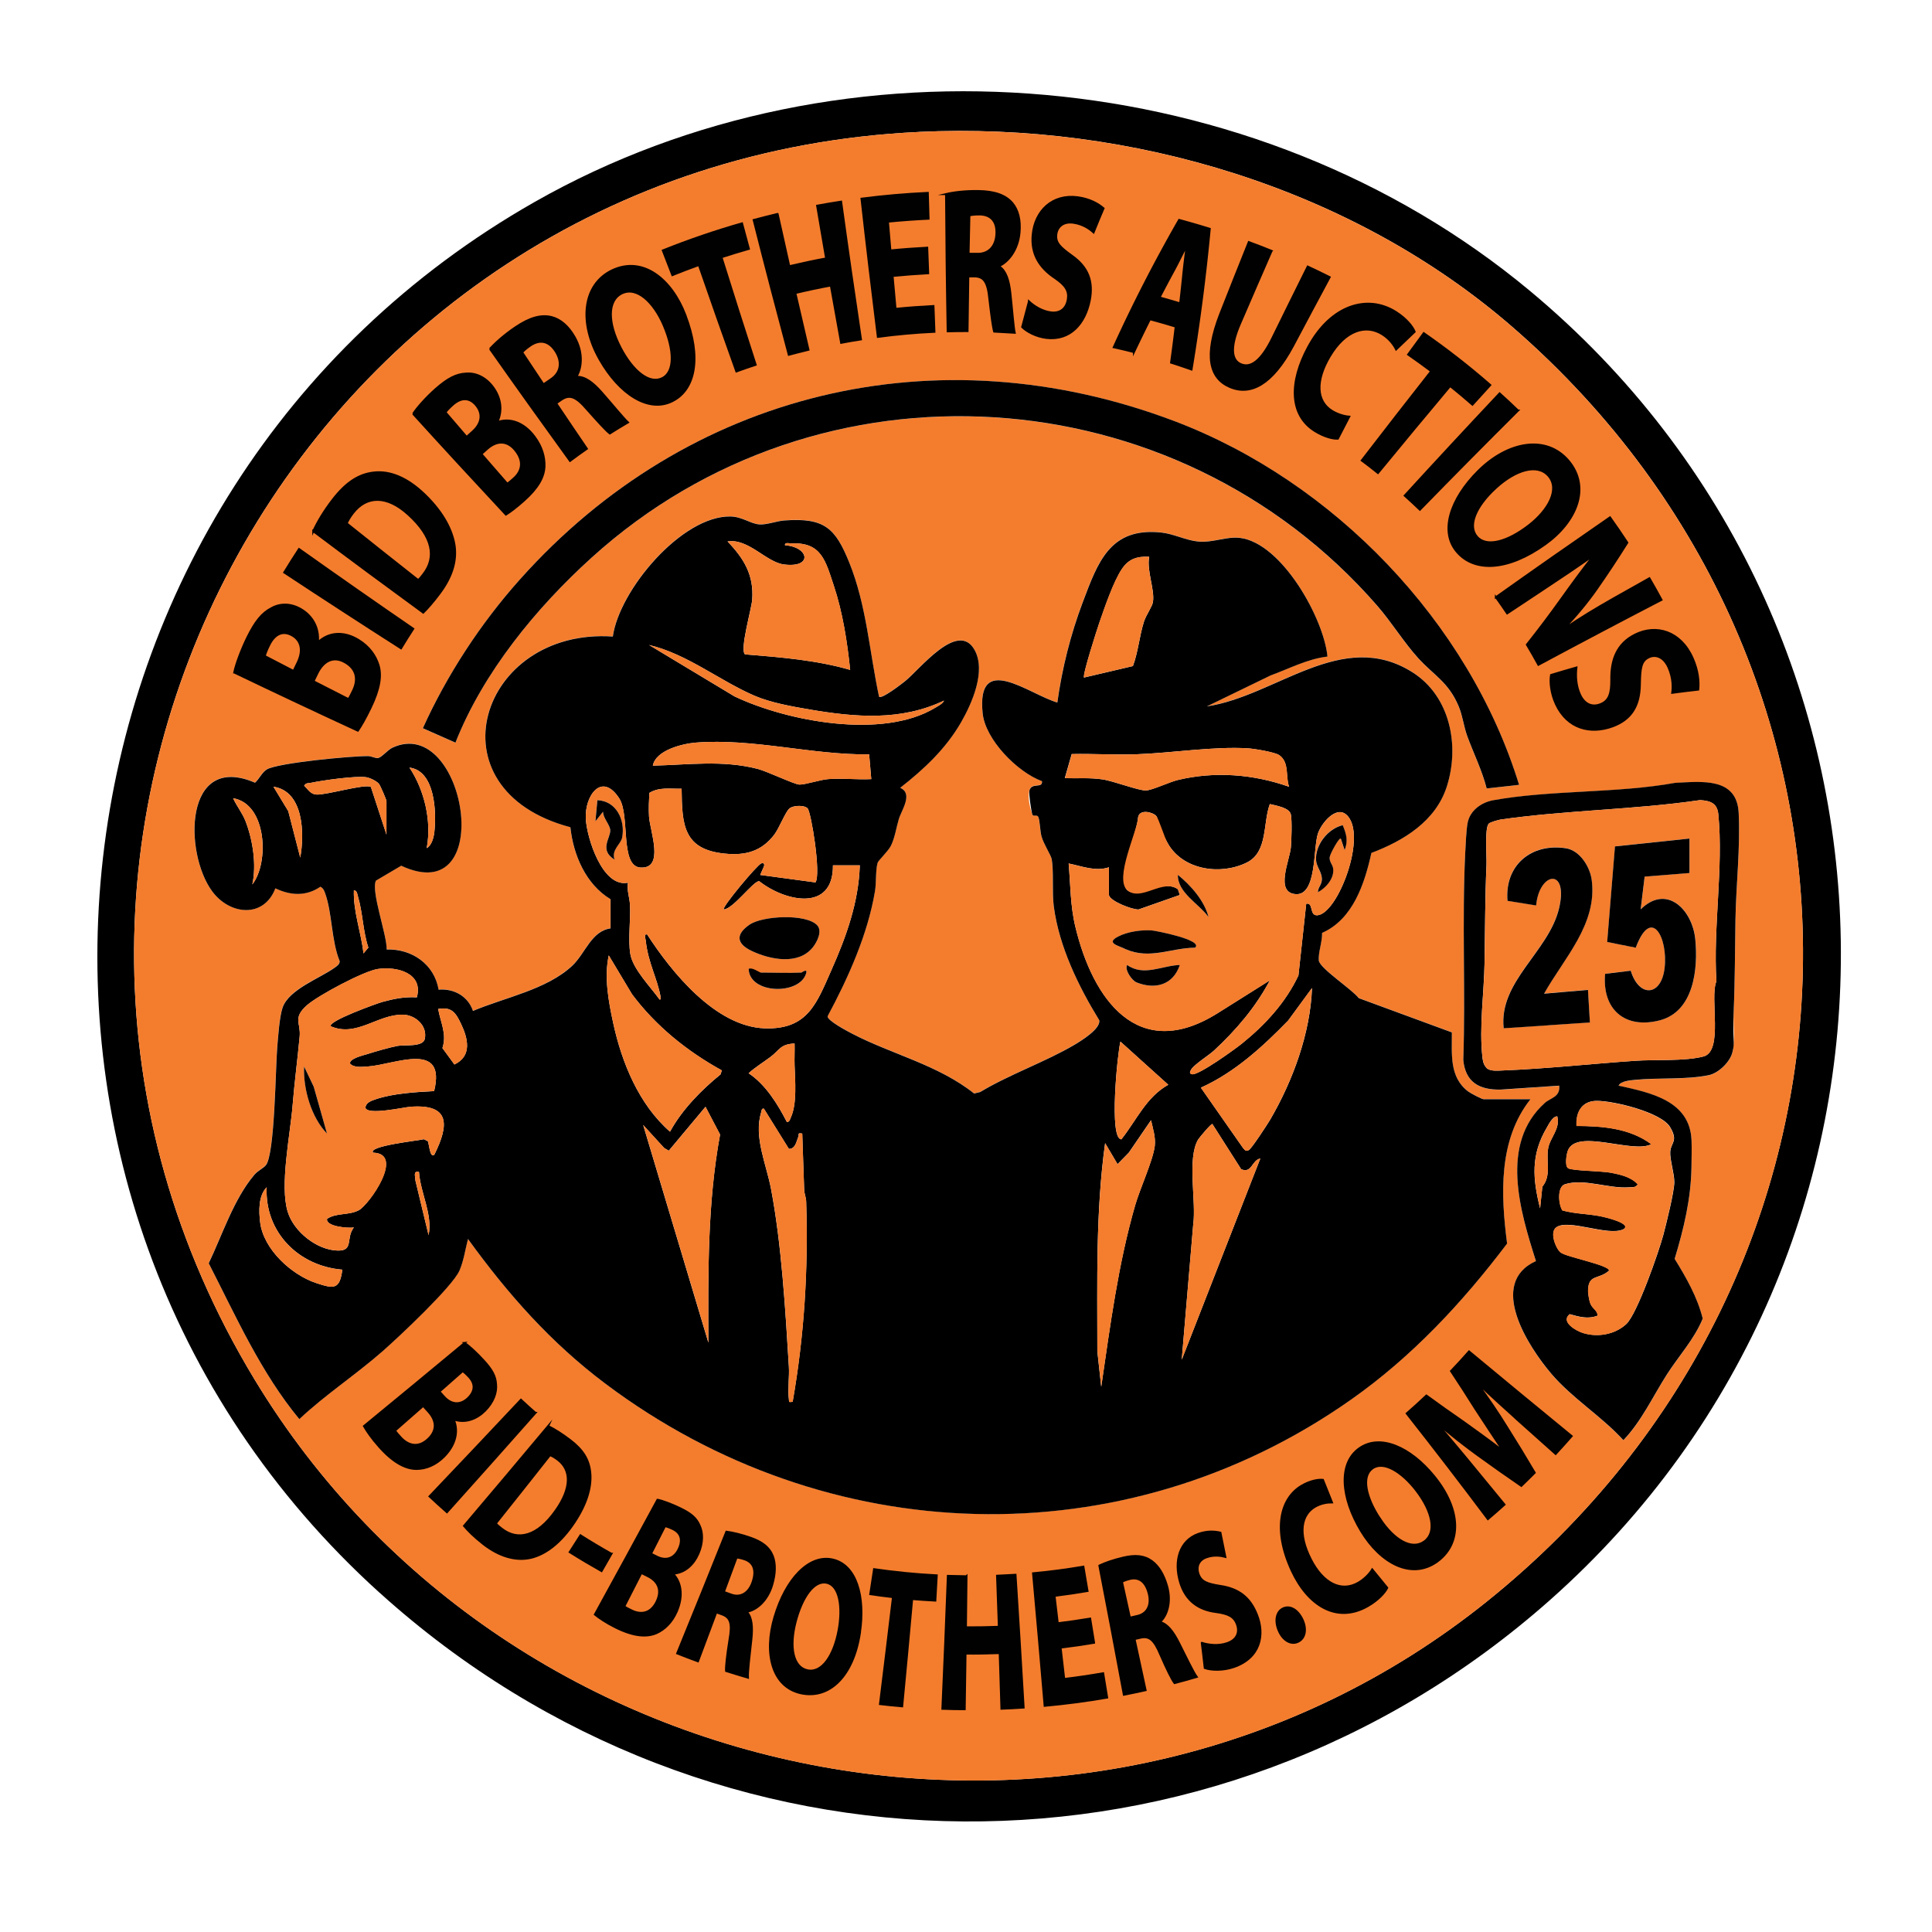 <?xml version="1.0" encoding="UTF-8"?>
<svg data-bbox="151.198 141.699 2707.324 2686.661" viewBox="0 0 3000 3000" xmlns="http://www.w3.org/2000/svg" data-type="ugc">
    <g>
        <path d="M589.4 2473.2C-87.5 1860.9 40.6 762.8 830.2 313.6 1311 40 1950.6 98.2 2375 451.1c631.9 525.5 646.6 1488.8 31.4 2033.8-523 463.3-1299.3 456.4-1816.9-11.7Zm837.3-2268.3C460.8 250.4-108.1 1310.3 395.3 2142c398.2 658 1309.6 830.3 1914.2 344.2 635.9-511.3 657.1-1440.8 40.3-1977.3-249.4-217-593.7-319.6-923.1-304.1Z"/>
        <path d="M1426.7 204.9c329.4-15.5 673.7 87.1 923.1 304.1 616.9 536.5 595.6 1466-40.3 1977.3-604.6 486.1-1516 313.8-1914.2-344.2-503.4-831.8 65.5-1891.7 1031.4-1937.2m932 1013.8c-77.8-252.9-288.1-471-534.9-564.6-368.9-139.9-756.1-46.4-1017 246.2-60.5 67.9-112.9 147.8-150.3 230.6l50.6 22.4c43-108.9 125-209 211.3-287.2 354.4-321.3 907-284.9 1220 74.5 22.2 25.5 42 57.7 64 81.8 24.4 26.7 46.7 36.9 62.5 74.4 6.3 15.1 7.9 31.4 13.3 46.2 10 27.1 23 53.2 30.2 81.4l50.2-5.6Zm17.9 488h-72.9c-2.8 0-20.2-9.2-23.8-11.9-30.1-22.5-25.4-58.7-25.6-91.9l-144.6-53.2c-9.6-13.1-60.9-46.4-62-58.5-1.1-12.2 5.7-29.8 5.1-42.8 48.2-21.2 66.1-76.8 76.6-124.2 50.1-18.9 99.9-49.2 117.1-103.1 20.3-63.4 5.2-140.2-53.4-177.4-109.1-69.1-211.5 37-319.3 53l99.1-48.1c29.1-10.6 57-25.6 88.3-29.3-5.8-59.6-71.1-176.1-135.6-184.2-21.2-2.7-41.7 7.8-65.2 5.6-18.4-1.7-38.1-12-57.4-14-79.7-8.4-98.4 46.2-121.9 108.5-18.9 50.1-32 102.4-39.4 155.5-44.5-13.1-125.5-79.5-116 16.4 4.1 41.2 54.3 91.8 92.2 105.7 1.1 12.1-16.2 1.2-19.6 14.7s3 32.5 4.6 37c1.3 3.7 7.4-.2 9.2 3.7 2.6 5.8 2.6 21.8 5 30.2 3.2 11.5 14.6 29.2 15.7 34.9 3.6 18.8.4 51.6 3.4 74 8.3 62.4 38.1 123.6 70.6 176.7 2.6 13.1-27.8 31.8-38.2 38-45.2 26.8-101 46.1-146.7 73.5l-9.4 2.3c-56.1-44.6-127.5-60.7-189.8-93.1-6.9-3.6-38.7-20.4-37.7-26.9 32.2-59.9 62.3-127 73.6-194.4 2.1-12.2.8-32.6 4-43.7 1.2-4.2 16.4-17.9 20.8-26.8 6.3-12.7 8.2-27.9 12.2-41.3s22.8-39.5 2.1-48.5c37.1-29 70.9-60.5 94.6-101.8 17-29.6 39-79.4 21-112.1-25.8-47-85.6 30.7-108.3 48.6-5.6 4.4-35.9 28-40.1 23.9-14.9-69.4-19.4-142-46.2-208.2-21.8-53.9-38.7-70.2-101-65.5-12 .9-27 6.9-38.7 6.1-13.6-.9-26.5-12-44.6-12.3-75.6-1.6-172.8 114-182.9 186.4-206.7-13.9-287 237.7-65.9 296.1 4.4 43.1 23.9 88.7 62.3 111.8v45.3c-29.9 4.2-38.9 39-59.4 58-40 37.3-105.1 49.4-154.2 70.2-7.7-23.1-29.7-35-53.4-33.1-6.5-39.4-41.5-63.6-80.6-62.3.9-22.1-24.7-90.7-16.6-107l39.2-23.1c150.2 70 100.1-236-13.6-183.3-7.7 3.6-16.9 15.5-22.7 16.1-4.6.4-9.9-2.9-14.9-3-24.3-.4-141.8 10.6-157.7 20.8-7.7 5-11.5 14.5-18.1 20.5-110.6-47.7-110.4 109.1-66.6 168.5 27.3 37.1 80.3 42.5 98.2-4.5 23.5 11.3 47.8 12.8 69.9-2.5 4.3 2.1 5.8 5.7 7.3 10 11.1 30.9 9.6 73.5 22.6 105.4.5 4.8-4.4 8-7.8 10.4-22.6 16.3-71.3 33.5-80.8 62-4.8 14.2-6.8 44.1-8.2 60.2-2.8 31.6-3.7 167.8-17.8 184.5-4.1 4.8-12.2 8.2-17.9 14.9-31.7 37.3-49.8 93.5-70.8 137.3 42.5 83 80.9 169.7 140.7 242 40-37.7 87.7-68.8 129.5-105.6 24.5-21.5 108.1-100.2 119.1-124.9 6.7-15.2 9.1-33.2 13.3-49.2 61.9 85.5 128.4 160.7 213 224.4 343.4 258.2 804.9 273.7 1158.2 25 94.5-66.5 172.9-150.4 242.3-242.3-9.7-76.2-13.8-160.9 36.4-224.3Zm136.8-20.9c3.4-7 18.2-8.1 25.3-8.8 36.1-3.7 79.8 0 114.7-7.3 15-3.1 32.7-20.3 36.5-34.9 4.9-18.8 1.2-43.5 2.1-63.4 2.1-47.8 2-94.9 2.8-143 .9-54.1 7.7-111.8 5-166-2.8-55.8-57.9-48.4-98.6-46.6-90.3 16.4-193.5 10.9-282.5 27-18.2 3.3-35.8 15.5-39.7 34.7-2.1 10.1-3.2 35-3.8 46.8-5.2 105.5.6 215.7-3 321.6 3.1 34.7 25 46.9 58.2 46.2l90.7-6.1c1.9 17.8-13.7 19-22.3 26.8-70.4 63.4-38.3 168-13.8 245.6-75.6 34.4-12.4 132.6 24.3 175.4 32.6 38.1 77.7 65.6 111.5 102.7 28.5-30 45.6-67.7 67.5-102 18.4-28.8 42.5-54.6 55.7-86.8-8.5-33.5-25.6-63.6-43.6-92.7 14.2-47.1 25.3-92.9 26.1-142.4.2-12.2.6-29.8.1-41.8-2.6-61.7-64-73.9-113.2-84.8Z" fill="#f47d2d"/>
        <path d="M2376.6 1706.7c-50.2 63.4-46.2 148.1-36.4 224.3-69.5 91.9-147.8 175.8-242.3 242.3-353.4 248.7-814.9 233.2-1158.2-25-84.7-63.7-151.1-138.9-213-224.4-4.2 16-6.6 33.9-13.3 49.2-10.9 24.8-94.6 103.4-119.1 124.9-41.8 36.7-89.5 67.9-129.5 105.6-59.8-72.3-98.2-159.1-140.7-242 21-43.8 39.1-100 70.8-137.3 5.7-6.7 13.8-10 17.9-14.9 14.1-16.8 15-152.9 17.8-184.5 1.4-16.1 3.4-46 8.2-60.2 9.6-28.4 58.3-45.7 80.8-62 3.4-2.4 8.3-5.6 7.8-10.4-13-31.8-11.4-74.5-22.6-105.4-1.5-4.3-3-7.8-7.3-10-22.1 15.2-46.4 13.8-69.9 2.5-18 46.9-70.9 41.6-98.2 4.5-43.8-59.4-44-216.2 66.6-168.5 6.7-6 10.4-15.5 18.1-20.5 15.9-10.2 133.4-21.3 157.7-20.8 4.9 0 10.3 3.4 14.9 3 5.8-.6 15-12.5 22.7-16.1 113.7-52.7 163.8 253.3 13.6 183.3l-39.2 23.1c-8.2 16.3 17.4 84.9 16.6 107 39.1-1.3 74.1 22.9 80.6 62.3 23.7-1.9 45.7 10 53.4 33.1 49.2-20.9 114.3-32.9 154.2-70.2 20.4-19.1 29.5-53.8 59.5-58v-45.3c-38.4-23.1-57.9-68.7-62.4-111.8-221.1-58.4-140.8-310 65.9-296.1 10.1-72.3 107.2-187.9 182.9-186.4 18.1.4 31 11.4 44.6 12.3 11.7.8 26.6-5.2 38.7-6.1 62.3-4.6 79.2 11.6 101 65.5 26.8 66.3 31.3 138.8 46.2 208.2 4.2 4.1 34.5-19.5 40.1-23.9 22.7-17.9 82.5-95.6 108.3-48.6 18 32.7-4 82.5-21 112.1-23.8 41.3-57.5 72.8-94.6 101.8 20.7 8.9 1.9 35-2.1 48.5-4 13.4-6 28.6-12.2 41.3-4.4 8.9-19.5 22.6-20.8 26.8-3.2 11-1.9 31.4-4 43.7-11.3 67.4-41.4 134.4-73.6 194.4-1.1 6.5 30.8 23.3 37.7 26.9 62.2 32.4 133.7 48.5 189.8 93.1l9.4-2.3c45.7-27.5 101.5-46.8 146.7-73.5 10.4-6.2 40.8-24.9 38.2-38-32.5-53.1-62.3-114.2-70.6-176.7-3-22.4.3-55.2-3.4-74-1.1-5.6-12.6-23.4-15.7-34.9-2.3-8.4-2.4-24.4-5-30.2-1.8-3.9-7.9 0-9.2-3.7-1.6-4.5-5.8-32.4-4.6-37 3.4-13.4 20.8-2.6 19.6-14.7-37.9-13.8-88.2-64.5-92.2-105.7-9.5-95.9 71.5-29.5 116-16.4 7.4-53.1 20.5-105.4 39.4-155.5 23.6-62.4 42.2-116.9 121.9-108.5 19.3 2 38.9 12.3 57.4 14 23.5 2.1 44-8.3 65.2-5.6 64.5 8.1 129.8 124.5 135.6 184.2-31.2 3.7-59.2 18.7-88.3 29.3l-99.1 48.1c107.8-16 210.2-122.1 319.3-53 58.7 37.1 73.7 114 53.4 177.4-17.2 53.8-67 84.2-117.1 103.1-10.5 47.4-28.4 103-76.6 124.2.6 13-6.2 30.6-5.1 42.8 1.1 12.1 52.4 45.4 62 58.5l144.6 53.2c.3 33.2-4.5 69.4 25.6 91.9 3.6 2.7 21 11.9 23.8 11.9h72.9ZM1219 846.7c37.4 2.6 43.4 35.5-1.6 29.8-27.8-3.5-55.3-40.9-87.7-35.7 25.5 26.5 41.1 52.2 38.3 90.4-1.1 14.7-19.6 77.6-11.2 84.9 54.8 4.5 110.3 8.8 163.3 24.1-4.5-43.4-11.6-89.4-25.4-130.8-13-39-19.3-67.4-65.4-65.6-3.6.1-11.1-2.3-10.4 2.9Zm565.4 17.9c-18.6-1-31.7 3.2-42.2 18.8-13.2 19.5-27.1 60.6-35.2 83.8-3.7 10.6-26.4 81.3-23.7 84.9l75.9-17.8c8.3-22.3 10-46.6 17.2-69.1 3.1-10 12.9-23.2 14-30.8 2.8-19.3-10.1-48.7-5.9-69.7ZM1466 1087.8c-67 32.1-137.8 26-208.8 13.9-27.4-4.7-60.4-10.5-85.7-21.4-53.9-23.2-104.7-64.9-163.7-78.8l132.8 79.9c82.2 39 230.1 66.9 311.4 17.7 4.8-2.9 11.6-6.1 14-11.3m-116.4 83.6c-88.7 1-180.5-25.3-269.1-18.3-21.1 1.7-62.3 11.9-66.8 35.8 55.2-1.3 108.5-9 163 5.1 14.4 3.7 56.8 24 64.5 24.3 9.1.3 32.3-7.6 44.8-8.5 21.7-1.7 45 1.1 66.9 0zm652 50.2c-5.7-15.5.8-37.6-15.1-48.9-7-4.9-39-10.1-48.8-10.7-52.5-3.3-118.9 7.3-172.6 9.2-33.6 1.2-67.4-1-101-.3l-10.7 37.4c19.6.7 37.5-1 57.6 1.8 17.7 2.4 57 17.8 68.5 17.3 9.8-.4 36.5-13.2 49.3-16.2 57.5-13.8 117.2-9.1 172.6 10.4Zm-1339 95.3c7.9-4.1 11-17.1 11.9-25.3 3.4-30.7 1.1-94.8-38.7-99.7 23.3 35.1 34.7 83.2 26.8 124.9Zm-62.5-20.9v-52.1c0-1.8-9.5-24.3-11.8-26.9-3.9-4.4-13.8-9.2-19.6-10.1-15.9-2.5-68.6 4.9-86.1 8.7-4 .9-7.5-.4-10.3 4.5 6.4 6 9.7 13.1 19.2 13.7 15.3.9 75.9-17.2 84.4-11.8zm-133.9 35.7c6.8-37 5.5-103.1-41.6-110.1l23 37.9 18.6 72.1Zm868.9 12h-41.7c.5 73.4-74.9 55.9-114.5 24.6-8.9-.7-40.3 43.1-55.1 43.9-3.4-3.1 51.3-68.5 58.1-71.4 3.6-1.6 5.6.7 4.4 4.4l-5.9 13.4 85.9 11.6c8.9-13.5-6.8-109.4-12.3-115-5.3-5.4-22.2-4.8-28.2.2s-16.1 30.9-23.4 40.5c-19.8 26-44.5 32.8-76.7 29.6-64.7-6.3-66.7-44.8-67.3-100.8-17.4.5-34.5-3-50.1 6.5-.6 11.9-1.2 24.6-.5 36.7 1.4 22.4 24.7 81.6-13.4 79.2-32.2-2.1-15.8-80.9-32.8-107.3-27.1-41.9-53.6-4.4-52 31 1.3 29.8 25.9 108.2 65.5 99.8-2 11.8 2.5 22.9 3.1 34.1 1.3 24-3.3 53.9.6 76.8 3.9 23.4 31.8 51.4 45.4 70.6 2.3.4 1.8-2.7 1.5-4.5-4.8-27.7-19.5-53-23-87.2-.3-3.3-3.5-10.1 2.1-9.5 38 58.8 106.5 143.5 182.9 145.9 66.4 2.1 80.4-38.6 103.3-90.4 23.1-52 42.3-105.1 44.1-162.7m-943.3 29.7c26.6-34 22.5-125.2-29.8-133.9 5.6 12.4 14.3 22.8 19.3 35.7 11.2 29 17.3 67.6 10.5 98.2m1330.1 16.4v-43.1c-20.7 7-42.1-1.8-62.5-5.9 2.9 32.8 2.4 65 10.4 98.2 26.9 112.1 96.7 212 220.7 134.4l81.3-51.1c-21.8 41.4-52.2 76.9-86.3 108.6-8.7 8.1-30.3 21.3-35.8 29.7-2.5 3.9-3 6.8 1.6 7.5 10.4 1.4 66.2-38.8 77.2-47.7 35.9-29 67.9-63.6 87.7-105.7l12.1-111.4c11.4-2.4 4.8 17.7 16.2 17.9 32.3.6 80.3-126 46.1-156.2-16.4-14.5-39.4 14.1-44.3 29.8-7.4 23.4-1.6 95.6-34.1 93.6-33.1-2.1-9.4-52.7-7.7-72.9.9-11.3 1.9-40.5 0-50.6-2-10.9-23.3-14-32.7-16.4-11 29.7-2.8 74.5-35.7 90.8-40.7 20.2-98.9 11.8-122.5-29.3s-14-38.4-18.1-42.9c-5.7-6.3-25.5-11-28.2 1.5-1 22.1-33.8 99.7-16.5 113.9s54.6-18.6 78.3-1.7l2.9 8.9-64.1 22.5c-9.9.3-44.4-12.8-46-22.5Zm-1157.5 90.7 7.6-9.1c-8.4-24.9-8.7-54.4-16.1-79.1-1.2-4-1.1-9.1-6.4-10-1.2 33.3 11.3 65.3 14.9 98.2m556.4 181.6c-53.9-29.7-102.3-68.7-139.3-118.1l-36.2-60.4c-7.4 33.6-.4 71.2 6.8 104.7 13.4 61.9 39.9 126.7 88.3 169 18.5-34 48.4-64.5 78.5-89l1.9-6.1Zm-473.5-113.5c10.3-37.5-30.6-48.2-60.3-44-21.8 3.1-93 41.1-110.3 56.3-22.7 20.1-9.4 27.2-11.4 48.6-3.3 35.2-8.1 71.3-11 107.5-3.7 45.5-20.3 124.1-7.4 165.2 9.6 30.5 45 58.8 77.3 59.7 25.7.7 12.3-19.4 25.3-35.9-7.9 1.6-44.2-1.2-41.6-13.4 14.5-9.7 33.8-5.2 49.2-13.3s72.2-88 22.2-89.4c-8.3-10.6 72.6-19 78.9-20.9l6 3c2 2 3.1 27.7 10.3 20.9 22.9-46 24.9-78.9-37.1-74.3-10.6.8-67.4 13.7-70 1.4 1-8.4 9.8-10.9 16.5-13.2 25.9-8.9 62.9-11.1 90.2-12.5 19.5-79.2-61.9-41.1-102.3-38.3-8.7.6-22.1 2.5-28.2-4.4-1.7-7.8 20.9-13 26.8-14.8 13.1-4.2 33.6-10.1 46.8-12.7 10.8-2.1 39.9 2.3 42.5-11.1 4.1-20.6-15-37.2-34.3-37.4-39.1-.5-71.9 35.3-111.6 18.1-5.8-7.9 73.2-36.1 79.7-37.8 18.4-5 34.4-8.3 53.8-7.2Zm1217.4 140.3 65.5 93.7c3.1 3 3.8 6 9 3.2 4.4-2.4 28.9-40 33.2-47.3 35.2-60.4 62.3-134 64.9-204.3l-37.1 50.6c-39.6 40.7-83 80.5-135.4 104.1ZM680.4 1566.8c3.6 20.7 13.9 39 6.6 60.6l18.6 25.5c27.7-13.2 21.2-40.4 10.1-63.5-8.1-17-14.6-26.4-35.3-22.7Zm1059.4 50.6c-4.4 16.5-18.3 152.2 1.5 151.7 23.4-29.5 38.6-65.7 72.8-84.7zm-517.8 125c4.1-.3 4.7-4.4 6-7.3 9.8-21.1 6.6-57.7 5.8-80.5-.4-11.4.3-22.8 0-34.2-22 .7-23.6 10.5-37.3 20.7-11.3 8.5-23.5 15.9-34.1 25.4 26.7 17.8 45.3 48.2 59.5 75.9Zm-122 342.2c-.5-108.1-1.5-216.3 18.1-322.9l-22.6-43.1-57 68.2-7.1-4.1-32.7-35.8 101.2 337.7Zm125-300.6-38.8-62.4c-3.9-.9-3.5 3.1-4.4 5.9-11.6 38 8.1 80.1 15.4 118.5 16.4 86.3 22.3 187.5 27.7 275.8 1 16.2-1.9 35.2 0 50.6.7 5.4-1 4.8 5.9 4.4 18.1-103.5 24.4-205.8 21-311.1-.2-6.3-2.8-12-3.1-17.8-1.2-29.2-1.8-58.5-3-87.7-8.3-1.4-4.5 1.3-5.9 4.5-3 6.9-4.4 19.5-14.9 19.3Zm485 369c13.9-94.6 26.2-190 52.8-282 7.1-24.6 27.9-70.1 30.3-91.7 1.5-13.8-2.9-26.7-5.8-39.9l-34.4 50.3-17.6 18-19.3-32.7c-14.8 107-12 215-12.1 323l6 54.9Zm247-354c-12.9 1.9-13.4 24.2-29.8 16.4l-44.6-70c-1.7-1.3-20.4 21.3-22.1 24-17.7 29.5-2.6 96.5-7.7 132.2l-17.8 209.8zm-1306.4 20.8c-9.6-2.1-5.6 6.9-5.6 13.1l20.5 85.1c6.7-31.8-12.7-65.7-14.9-98.2m-119 151.7c-67.6-5.5-120.7-57.9-117.5-128-13 13.3-12.3 37.2-10.1 54.7 5.2 41.8 48.8 81.6 87.3 94.2 26.9 8.8 36.3 10.6 40.3-21Z"/>
        <path d="M2513.4 1685.8c49.2 10.9 110.7 23.1 113.2 84.8.5 11.9 0 29.6-.1 41.8-.8 49.5-11.9 95.3-26.1 142.4 18 29.1 35.2 59.2 43.6 92.7-13.2 32.2-37.3 58-55.7 86.8-21.9 34.3-39.1 72.1-67.5 102-33.8-37.1-78.9-64.6-111.5-102.7-36.6-42.8-99.9-141-24.3-175.4-24.6-77.6-56.7-182.2 13.8-245.6 8.6-7.8 24.2-9 22.3-26.8l-90.7 6.1c-33.3.8-55.1-11.5-58.2-46.2 3.6-105.9-2.2-216.1 3-321.6.6-11.8 1.7-36.7 3.8-46.8 3.9-19.1 21.5-31.4 39.7-34.7 88.9-16.1 192.2-10.6 282.5-27 40.7-1.9 95.8-9.2 98.6 46.6 2.7 54.3-4.1 111.9-5 166-.8 48.1-.7 95.2-2.8 143s2.8 44.6-2.1 63.4c-3.8 14.6-21.4 31.8-36.5 34.9-34.8 7.3-78.6 3.7-114.7 7.3-7.1.7-21.9 1.9-25.3 8.8Zm-201.6-406.9c-6.8 6.8-3 50.7-3.6 63.4-2.2 50.6-2.2 100.9-3 151.8-.7 47.9-8.7 100.8-3.2 148.7.8 6.7 2.4 11.7 7.3 16.5 6.1 4.3 16.8 3.2 24.2 2.9 68.2-2.7 137.1-10.3 205.2-15 30.9-2.1 77.7.9 106.4-6.7 31.6-8.3 9.2-91.1 20.1-116.7-5.2-83.8 11-176.3 3-259.2-1.7-17.5-12.1-21.1-28.3-22.2-102.3 15-207.2 15.5-309.3 30.1-3.9.6-16.7 4.2-18.9 6.4Zm168.9 764c-14.7 5.8-28.7 1.8-43.3-2.3-14.4 11.7 9.7 25.8 20.8 29.2 22.8 7.1 49.4 2.4 67-13.7 17-15.6 50.7-112.4 57.7-138.7 4.5-17.1 16.8-66.2 17-81.5.2-13.3-7.1-35.3-6.3-47.5.9-14.5 12.9-16-.2-38.2-13.6-23.1-87.9-41-114.1-40.8-22.9.1-32.5 17.4-31.2 38.9 40.3.2 82.7 3.5 116.1 28.3-28.2 15.5-116.3-25.2-129.6 10.2-2 5.3-5.1 23.8.6 27.2 6.8 4.1 51.9 4.1 66.6 7s31.4 6.6 41.4 18c-3.6 5.4-7.9 4.2-13.2 4.6-32.4 2.5-69.9-14.2-100-4.7-12 3.8-10.2 31-3.8 40.6 20.1 5.6 40.9 5.2 61.2 9.5 5.8 1.2 48.3 11.2 33.2 19.9-24 11.1-84.8-16.8-103.9-3.2-11 7.8-.5 33.4 6.8 39.1 9.2 7.2 75.3 19.4 75.2 28.1-16.5 14.9-33 4.5-32.6 32.7 0 4 1.8 13.9 3.2 17.6 3.3 9.5 10.8 10.5 11.7 19.5Zm-62.5-309.4c-7.2-.5-13.5 12.6-16.5 17.7-24.8 42.4-21.9 78.7-10.3 125.1l3.5-33.6c14.4-17.7 5.5-38.7 9-59.4 2.9-16.9 19.2-30.3 14.2-49.8Z"/>
        <path d="m2358.7 1218.7-50.2 5.6c-7.2-28.2-20.2-54.2-30.2-81.4-5.4-14.8-7-31.1-13.3-46.2-15.8-37.5-38.1-47.7-62.5-74.4-22-24.1-41.8-56.3-64-81.8-313-359.4-865.5-395.8-1220-74.5-86.3 78.2-168.3 178.3-211.3 287.2l-50.6-22.4c37.4-82.8 89.7-162.7 150.3-230.6 260.9-292.6 648-386 1017-246.2 246.8 93.6 457.1 311.7 534.9 564.6Z"/>
        <path d="M1721.9 1389.8c1.6 9.6 36.1 22.8 46 22.5l64.1-22.5-2.9-8.9c-23.7-17-56.7 19.4-78.3 1.7s15.5-91.9 16.5-113.9c2.7-12.5 22.5-7.8 28.2-1.5 4.1 4.5 12.4 33 18.1 42.9 23.6 41.1 81.8 49.5 122.5 29.3 33-16.3 24.7-61.1 35.7-90.8 9.4 2.4 30.7 5.4 32.7 16.4 1.9 10.1.9 39.2 0 50.6-1.7 20.3-25.4 70.8 7.7 72.9 32.5 2.1 26.7-70.2 34.1-93.6 5-15.7 27.9-44.3 44.3-29.8 34.2 30.1-13.9 156.8-46.1 156.2-11.4-.2-4.8-20.2-16.2-17.9l-12.1 111.4c-19.8 42.1-51.8 76.8-87.7 105.7-11.1 8.9-66.8 49.1-77.2 47.7-4.6-.6-4.1-3.5-1.6-7.5 5.4-8.4 27.1-21.6 35.8-29.7 34-31.7 64.4-67.3 86.3-108.6l-81.3 51.1c-124 77.7-193.9-22.3-220.7-134.4-8-33.2-7.5-65.4-10.4-98.2 20.4 4.2 41.8 12.9 62.5 5.9v43.1Zm363-108.6c-23.2 5.4-43.2 30.9-41.5 54.7.7 10.2 9.5 18.6 9 30-.3 8.2-5.9 11.9-6.2 19.4 12.7-6.5 25.9-21.8 23.7-36.9-.9-6.3-6-10-5.4-17.4.4-4.9 14.6-31 17.3-29l5.9 17.8c5.9-14.4 2.6-25.2-3-38.7ZM1876.6 1424c-6.4-25.3-27.4-49.1-47.6-65.5-.6 27.8 32.4 44.3 47.6 65.5m-20.8 47.6c13.3-11.9-61.5-26.3-67-26.7-16.7-1.3-37.9 1.8-52.8 9.6-20 10.4 2 14 11.9 19.5 37.9 16.5 70.6-2.1 107.9-2.3Zm-23.8 26.8c-27.9.9-56.1 18.3-81.9 0-4.2 7.4 7.4 24.1 14.5 27 29.3 11.9 57 3.9 67.3-27Z" fill="#f47d2e"/>
        <path d="M1335.1 1343.7c-1.9 57.6-21 110.7-44.1 162.7-23 51.7-36.9 92.5-103.3 90.4-76.4-2.4-144.9-87.1-182.9-145.9-5.6-.6-2.4 6.2-2.1 9.5 3.5 34.2 18.2 59.5 23 87.2.3 1.7.8 4.9-1.5 4.5-13.6-19.2-41.5-47.2-45.4-70.6-3.8-22.9.7-52.7-.6-76.8-.6-11.2-5.1-22.3-3.1-34.1-39.6 8.4-64.1-70-65.5-99.8-1.6-35.4 24.8-72.9 52-31 17.1 26.4.7 105.2 32.8 107.3 38.1 2.4 14.9-56.7 13.4-79.2-.8-12.1-.1-24.7.5-36.7 15.6-9.5 32.7-6 50.1-6.5.6 56.1 2.6 94.5 67.3 100.8 32.2 3.2 56.9-3.6 76.7-29.6 7.3-9.6 17.6-35.7 23.4-40.5s22.9-5.6 28.2-.2c5.5 5.6 21.2 101.5 12.3 115l-85.9-11.6 5.9-13.4c1.2-3.7-.7-5.9-4.4-4.4-6.8 2.9-61.5 68.2-58.1 71.4 14.8-.8 46.2-44.6 55.1-43.9 39.6 31.3 115 48.8 114.5-24.6zm-380.9-9c-5.4-15.3 9.7-23.6 11.8-34.4 5.1-27.1-9.1-56.6-38.5-57.9l-3 32.7 11.8-14.9c-.2 9.8 10.8 20.4 11.2 28.8.6 12.6-17.7 30.6 6.6 45.6Zm314.6 101.9c-17.6-18.2-84.8-14.6-104.9-.8-22.5 15.5-20.2 29.9 3.7 41 28.4 13.3 71.7 22.2 94.3-5.5 6.6-8.1 15.7-25.7 6.9-34.7m-24.5 73.7c-20.5 1-41.9 0-62.5 0s-13.1-8.4-19.3-5.9c.9 39.4 78.7 41.4 89.2 7.4 2.8-9-6.9-1.5-7.4-1.4Z" fill="#f47d2e"/>
        <path d="M647.3 1548.6c-19.4-1.1-35.4 2.1-53.8 7.2-6.4 1.8-85.5 29.9-79.7 37.8 39.7 17.2 72.6-18.6 111.6-18.1 19.2.2 38.4 16.8 34.3 37.4-2.7 13.4-31.8 9-42.5 11.1-13.2 2.6-33.7 8.5-46.8 12.7-5.9 1.9-28.4 7-26.8 14.8 6.2 7 19.5 5 28.2 4.4 40.4-2.8 121.8-40.9 102.3 38.3-27.3 1.3-64.3 3.6-90.2 12.5-6.6 2.3-15.5 4.8-16.5 13.2 2.6 12.3 59.3-.6 70-1.4 62-4.6 60 28.4 37.1 74.3-7.2 6.9-8.4-18.9-10.3-20.9l-6-3c-6.3 2-87.2 10.3-78.9 20.9 50 1.4-5.5 80.7-22.2 89.4s-34.7 3.6-49.2 13.3c-2.5 12.2 33.8 14.9 41.6 13.4-13 16.5.4 36.6-25.3 35.9-32.4-.9-67.7-29.2-77.3-59.7-12.9-41 3.7-119.7 7.4-165.2 3-36.2 7.8-72.3 11-107.5 2-21.4-11.3-28.5 11.4-48.6 17.3-15.3 88.5-53.3 110.3-56.3 29.8-4.2 70.7 6.5 60.3 44Zm-139.5 211.6-20.7-73-14.9-31.2c-1.5 34.6 11.1 79.1 35.6 104.1Z" fill="#f47d2e"/>
        <path d="M1219 846.7c-.7-5.2 6.7-2.8 10.4-2.9 46.1-1.9 52.4 26.6 65.4 65.6 13.8 41.4 20.9 87.4 25.4 130.8-53-15.3-108.5-19.6-163.3-24.1-8.4-7.3 10.1-70.2 11.2-84.9 2.8-38.1-12.8-63.8-38.3-90.4 32.4-5.2 59.9 32.3 87.7 35.7 45 5.6 39-27.2 1.6-29.8Z" fill="#f47d2e"/>
        <path d="m1120.8 1662.1-1.9 6.1c-30.1 24.5-60 55-78.5 89-48.4-42.4-74.9-107.1-88.3-169-7.3-33.5-14.2-71.1-6.8-104.7l36.2 60.4c37 49.4 85.4 88.4 139.3 118.1Z" fill="#f47d2e"/>
        <path d="m1100 2084.6-101.2-337.7 32.7 35.8 7.1 4.1 57-68.2 22.6 43.1c-19.7 106.6-18.7 214.7-18.1 322.9Z" fill="#f47d2e"/>
        <path d="m1957 1799-122 312.4 17.8-209.8c5.1-35.6-10-102.7 7.7-132.2 1.6-2.7 20.4-25.3 22.1-24l44.6 70c16.5 7.8 16.9-14.5 29.8-16.4" fill="#f47d2e"/>
        <path d="M1225 1784c10.4.2 11.8-12.4 14.9-19.3 1.4-3.2-2.4-5.9 5.9-4.5 1.2 29.2 1.8 58.5 3 87.7.2 5.7 2.9 11.4 3.1 17.8 3.4 105.3-2.8 207.6-21 311.1-7 .4-5.3 1-5.9-4.4-2-15.4 1-34.5 0-50.6-5.4-88.3-11.3-189.5-27.7-275.8-7.3-38.4-27-80.5-15.4-118.5.9-2.8.5-6.8 4.4-5.9l38.8 62.4Z" fill="#f47d2e"/>
        <path d="M1864.7 1688.9c52.4-23.6 95.8-63.4 135.4-104.1l37.1-50.6c-2.7 70.3-29.7 143.9-64.9 204.3-4.3 7.3-28.7 44.9-33.2 47.3-5.2 2.9-5.9-.2-9-3.2l-65.5-93.7Z" fill="#f47d2e"/>
        <path d="M2001.6 1221.6c-55.5-19.5-115.1-24.3-172.6-10.4-12.8 3.1-39.5 15.8-49.3 16.2-11.5.5-50.9-14.9-68.5-17.3-20.2-2.8-38.1-1-57.6-1.8l10.7-37.4c33.6-.7 67.4 1.5 101 .3 53.7-1.8 120.1-12.5 172.6-9.2 9.7.6 41.8 5.8 48.8 10.7 15.9 11.3 9.4 33.4 15.1 48.9Z" fill="#f47d2e"/>
        <path d="m1710 2153-6-54.9c0-107.9-2.7-215.9 12.1-323l19.3 32.7 17.6-18 34.4-50.3c2.8 13.1 7.3 26 5.8 39.9-2.4 21.6-23.2 67.1-30.3 91.7-26.6 92-38.9 187.4-52.8 282Z" fill="#f47d2e"/>
        <path d="m1349.6 1171.4 3.3 38.4c-21.9 1.1-45.2-1.6-66.9 0-12.5 1-35.7 8.8-44.8 8.5-7.7-.2-50.2-20.6-64.5-24.3-54.5-14.2-107.8-6.4-163-5.1 4.5-23.9 45.7-34.1 66.8-35.8 88.6-7 180.4 19.3 269.1 18.3" fill="#f47d2e"/>
        <path d="M1784.4 864.6c-4.2 21 8.6 50.5 5.9 69.7-1.1 7.6-10.8 20.9-14 30.8-7.1 22.6-8.9 46.8-17.2 69.1l-75.9 17.8c-2.7-3.5 20.1-74.3 23.7-84.9 8-23.3 21.9-64.3 35.2-83.8 10.6-15.6 23.7-19.8 42.2-18.8Z" fill="#f47d2e"/>
        <path d="m1739.8 1617.4 74.3 67c-34.2 19-49.4 55.3-72.8 84.7-19.7.5-5.9-135.2-1.5-151.7" fill="#f47d2e"/>
        <path d="M1466 1087.8c-2.3 5.2-9.2 8.4-14 11.3-81.3 49.2-229.2 21.3-311.4-17.7l-132.8-79.9c59 13.9 109.7 55.6 163.7 78.8 25.3 10.9 58.3 16.8 85.7 21.4 71 12.1 141.9 18.1 208.8-13.9" fill="#f47d2e"/>
        <path d="M1222 1742.4c-14.3-27.7-32.8-58-59.5-75.9 10.6-9.5 22.8-16.9 34.1-25.4 13.6-10.3 15.2-20.1 37.3-20.7.3 11.4-.4 22.8 0 34.2.8 22.8 4 59.4-5.8 80.5-1.4 2.9-1.9 7-6 7.3Z" fill="#f47d2e"/>
        <path d="M531.6 1971.5c-4 31.5-13.4 29.8-40.3 21-38.5-12.7-82.1-52.4-87.3-94.2-2.2-17.5-2.9-41.4 10.1-54.7-3.2 70.1 49.9 122.5 117.5 128Z" fill="#f47d2e"/>
        <path d="m600.1 1296-24.2-74c-8.5-5.5-69.1 12.6-84.4 11.8-9.6-.5-12.9-7.7-19.2-13.7 2.8-4.9 6.3-3.6 10.3-4.5 17.5-3.8 70.2-11.2 86.1-8.7 5.8.9 15.8 5.8 19.6 10.1 2.3 2.6 11.8 25.1 11.8 26.9z" fill="#f47d2e"/>
        <path d="M680.4 1566.8c20.8-3.8 27.2 5.7 35.3 22.7 11.1 23.2 17.7 50.4-10.1 63.5l-18.6-25.5c7.3-21.7-3-39.9-6.6-60.6Z" fill="#f47d2e"/>
        <path d="M391.8 1373.4c6.8-30.6.7-69.2-10.5-98.2-5-12.9-13.7-23.4-19.3-35.7 52.2 8.6 56.3 99.9 29.8 133.9" fill="#f47d2e"/>
        <path d="M662.6 1316.9c7.9-41.7-3.5-89.9-26.8-124.9 39.7 4.8 42.1 68.9 38.7 99.7-.9 8.2-4 21.2-11.9 25.3Z" fill="#f47d2e"/>
        <path d="m466.2 1331.7-18.6-72.1-23-37.9c47.1 7 48.4 73.1 41.6 110.1Z" fill="#f47d2e"/>
        <path d="M564.4 1480.5c-3.6-32.9-16-64.9-14.9-98.2 5.2.9 5.2 6 6.4 10 7.4 24.7 7.7 54.3 16.1 79.1z" fill="#f47d2e"/>
        <path d="M650.6 1819.8c2.2 32.5 21.5 66.4 14.9 98.2l-20.5-85.1c0-6.1-4-15.2 5.6-13.1" fill="#f47d2e"/>
        <path d="M2311.8 1278.9c2.2-2.2 15-5.9 18.9-6.4 102.2-14.6 207.1-15.1 309.3-30.1 16.2 1.1 26.6 4.7 28.3 22.2 8 82.9-8.3 175.4-3 259.2-10.9 25.6 11.4 108.4-20.1 116.7-28.7 7.6-75.5 4.5-106.4 6.7-68.1 4.7-137.1 12.3-205.2 15-7.3.3-18 1.5-24.2-2.9-4.9-4.8-6.5-9.8-7.3-16.5-5.6-48 2.5-100.8 3.2-148.7.8-50.9.8-101.2 3-151.8.5-12.7-3.2-56.6 3.6-63.4Zm311.7 76.7V1302l-115.7 12.2-12.1 148.4 44.4 8.9c24.2-65.3 50.2-15.4 44.8 31.4-5.1 44.5-39.8 46.5-52.6 4.3l-39.8 4.9c-5 54.8 30.4 86.3 84.7 72.2 53.2-13.8 59.9-80.1 55.3-126.1-4.5-45.8-44.5-86.1-84.8-46.2l6.2-50.9 69.7-5.6ZM2397.4 1543c31.1-55.4 83.2-108.2 74.1-176.8-2.7-20.3-18.3-45.8-40.1-49.2-54-8.4-95.2 26.5-90.7 81.6l44.5 7.2c4.9-52.6 50.7-59.1 35.6 4.4-16 67.5-93.9 113.4-86 186.3l133.9-9-3-50.6-68.4 5.9Z" fill="#f47d2e"/>
        <path d="M2480.7 2042.9c-.9-9-8.3-10.1-11.7-19.5-1.3-3.7-3.1-13.6-3.2-17.6-.4-28.2 16.1-17.9 32.6-32.7.1-8.7-66-20.9-75.2-28.1-7.2-5.7-17.8-31.3-6.8-39.1 19.2-13.5 79.9 14.4 103.9 3.2 15.1-8.7-27.4-18.7-33.2-19.9-20.3-4.4-41.1-4-61.2-9.5-6.4-9.6-8.1-36.8 3.8-40.6 30.2-9.5 67.6 7.2 100 4.7 5.3-.4 9.6.8 13.2-4.6-10.1-11.4-27-15.2-41.4-18s-59.9-3-66.6-7c-5.7-3.4-2.6-21.9-.6-27.2 13.3-35.5 101.4 5.3 129.6-10.2-33.4-24.8-75.8-28.1-116.1-28.3-1.3-21.5 8.3-38.8 31.2-38.9 26.2-.1 100.5 17.7 114.1 40.8 13 22.2 1.1 23.7.2 38.2-.8 12.2 6.5 34.2 6.3 47.5-.2 15.3-12.5 64.3-17 81.5-7 26.4-40.7 123.2-57.7 138.7-17.6 16.2-44.1 20.8-67 13.7-11.1-3.4-35.2-17.5-20.8-29.2 14.6 4.1 28.5 8.1 43.3 2.3Z" fill="#f47d2e"/>
        <path d="M2418.2 1733.5c5 19.5-11.3 32.9-14.2 49.8-3.5 20.7 5.4 41.7-9 59.4l-3.5 33.6c-11.6-46.4-14.5-82.7 10.3-125.1 3-5.1 9.3-18.2 16.5-17.7Z" fill="#f47d2e"/>
        <path d="M1855.8 1471.6c-37.3.2-70.1 18.8-107.9 2.3-9.9-5.4-31.9-9.1-11.9-19.5 14.9-7.8 36.2-10.8 52.8-9.6 5.5.4 80.3 14.8 67 26.7Z"/>
        <path d="M2084.9 1281.2c5.6 13.5 8.9 24.3 3 38.7l-5.9-17.8c-2.7-2-16.9 24.1-17.3 29-.7 7.3 4.5 11.1 5.4 17.4 2.1 15.1-11 30.4-23.7 36.9.2-7.5 5.8-11.2 6.2-19.4.5-11.5-8.3-19.8-9-30-1.7-23.8 18.3-49.3 41.5-54.7Z"/>
        <path d="M1832 1498.4c-10.3 30.9-38 38.8-67.3 27-7.1-2.9-18.8-19.6-14.5-27 25.7 18.3 54 .9 81.9 0Z"/>
        <path d="M1876.6 1424c-15.2-21.1-48.2-37.7-47.6-65.5 20.1 16.3 41.2 40.1 47.6 65.5"/>
        <path d="M1268.8 1436.6c8.8 9.1-.3 26.6-6.9 34.7-22.6 27.7-65.9 18.8-94.3 5.5-23.8-11.2-26.1-25.6-3.7-41 20-13.8 87.3-17.4 104.9.8"/>
        <path d="M954.2 1334.7c-24.3-15-6.1-33.1-6.6-45.6-.4-8.4-11.4-19-11.2-28.8l-11.8 14.9 3-32.7c29.4 1.3 43.6 30.8 38.5 57.9-2 10.7-17.2 19-11.8 34.4Z"/>
        <path d="M1244.3 1510.3c.5 0 10.2-7.6 7.4 1.4-10.5 34-88.3 32-89.2-7.4 6.2-2.5 16.3 5.9 19.3 5.9 20.6 0 42 1 62.5 0Z"/>
        <path d="M507.8 1760.2c-24.5-25-37.2-69.5-35.6-104.1l14.9 31.2 20.7 73Z"/>
        <path d="m2623.5 1355.6-69.7 5.6-6.2 50.9c40.3-39.9 80.2.3 84.8 46.2 4.6 46-2.1 112.4-55.3 126.1-54.3 14-89.6-17.4-84.7-72.2l39.8-4.9c12.8 42.1 47.5 40.2 52.6-4.3 5.4-46.8-20.6-96.7-44.8-31.4l-44.4-8.9 12.1-148.4 115.7-12.2v53.6Z"/>
        <path d="m2397.4 1543 68.4-5.9 3 50.6-133.9 9c-7.9-72.9 70-118.8 86-186.3 15.1-63.5-30.7-57.1-35.6-4.4l-44.5-7.2c-4.5-55.1 36.7-89.9 90.7-81.6 21.8 3.4 37.4 28.8 40.1 49.2 9.1 68.6-43.1 121.4-74.1 176.8Z"/>
        <path d="M721.4 2085.3c7.2 4.7 19.3 16 29.7 27.4 12.7 13.9 18.6 24 19.2 37.3 1.2 12.1-3.8 27-16.9 40.3-12.9 13-30.4 20-48.3 14l-.4.4c7.1 16.6 3.7 38-15.1 57-13.2 13.3-28.2 19.2-42.7 19.3-16.7 0-35.7-9.4-57.6-33.9-12.3-13.7-20-25.2-24.2-32.6 52.3-42.9 104.4-86 156.4-129.2Zm-107.9 136.1c1.9 3.1 4.8 6.3 8.9 10.8 11.1 12.1 26.9 17.1 42.6 2.1 15.1-14.4 11.6-29.9 0-42.5-2.6-2.9-5.3-5.8-7.9-8.7l-43.8 38.4Zm68.9-60.5c2.4 2.7 4.9 5.4 7.3 8.1 11.8 13 25.7 12.7 36.8 2.2 11.3-10.8 11.7-22.3 2-32.9-4.7-5.1-7.8-7.7-10-9.3-12 10.6-24.1 21.2-36.1 31.8Z" fill="#010101" stroke="#010101" stroke-miterlimit="10" stroke-width="3"/>
        <path d="M831.5 2193.9c-45.6 51.6-91.5 103-137.5 154.3-9.1-8-18.1-16.2-27.1-24.6 47.5-49.9 94.9-99.9 142-150.1q11.1 10.35 22.5 20.4Z" fill="#010101" stroke="#010101" stroke-miterlimit="10" stroke-width="3"/>
        <path d="M851.2 2214.4c10.3 5 22.4 12.8 34.3 21.9 19.9 15.2 28.9 30.1 31 49.7 2.3 20.9-4.1 47.1-24.2 77.5-21.8 33-45.6 50.1-67.6 55.4-23.7 5.6-49.7-2.2-74.3-21.4-14.7-11.5-24-21.1-29.9-28.1 43.8-51.6 87.4-103.3 130.8-155.2ZM770 2365.5c1.8 2.6 5.6 5.5 9 8.2 25.1 19.6 55.6 12.2 83.9-28.2 24.8-35.1 24.2-62.9 3.3-78.8-5.5-4.2-9.6-6.2-12.2-7.1q-41.85 53.1-84 105.9Z" fill="#010101" stroke="#010101" stroke-miterlimit="10" stroke-width="3"/>
        <path d="M949.5 2412.7c-5.1 9-10.3 17.9-15.4 26.9-16.7-9.4-33.2-19.2-49.5-29.5 5.6-8.7 11.1-17.4 16.7-26.1 15.8 10 31.9 19.6 48.1 28.7Z" fill="#010101" stroke="#010101" stroke-miterlimit="10" stroke-width="3"/>
        <path d="M1021 2328.8c8 1.5 22.6 7.1 35.6 13.4 16 7.8 24.7 14.7 29.7 26.7 5.1 10.7 5.7 26.2-1.7 43.4-7.3 16.9-20.7 29.9-38.8 31.2 0 .2-.2.4-.3.6 11.9 12.4 16 33.4 5.5 57.9-7.4 17.2-19 28.3-31.9 34-15 6.4-35.2 5-63-8.8-15.5-7.7-26.2-15.2-32.4-20.2q48.9-88.95 97.2-178.2Zm-51.6 165.6c2.7 2 6.3 3.9 11.6 6.4 13.9 6.8 29.8 5.2 38.9-14.5 8.8-18.9.4-31.8-14.1-38.9-3.3-1.6-6.6-3.3-9.9-4.9-8.8 17.3-17.7 34.6-26.5 51.9Zm41.6-81.7c3.1 1.5 6.2 3.1 9.3 4.6 14.9 7.3 27.3 1.7 33.7-12.2 6.6-14.2 3.1-24.9-9.2-30.8-5.9-2.8-9.5-4-12.1-4.6-7.2 14.3-14.5 28.6-21.8 42.9Z" fill="#010101" stroke="#010101" stroke-miterlimit="10" stroke-width="3"/>
        <path d="M1127.9 2378.4c9.6 1.2 23.2 4.4 37.7 9.5 17.9 6.3 29 14.6 34.4 28.4 4.4 11.6 4.4 26.6-1 44.8-7.5 25.3-24.9 39-38.6 41.4 0 .3-.2.6-.3.9 7.6 8.5 8.7 23.3 6.6 42.5-2.6 23.6-5.9 50.7-5.3 59.2-11.4-3.3-22.7-6.8-34-10.4-.5-6.3 1.3-23.4 5.4-48.9 4.6-25.6 1.1-34.2-11.3-38.9-3.1-1.1-6.2-2.2-9.2-3.3-9.5 25.4-19 50.7-28.5 76.1-10.8-3.9-21.6-8-32.3-12.3 25.7-62.9 51.2-125.9 76.4-189Zm-3.9 93.6 11.7 4.2c14.9 5.2 27.5-3 33.1-20.2 6-18.1 1.1-29.6-11.7-34.4-6.9-2.4-11-2.9-13.3-3.1-6.6 17.8-13.2 35.7-19.8 53.5Z" fill="#010101" stroke="#010101" stroke-miterlimit="10" stroke-width="3"/>
        <path d="M1335.3 2535.6c-10.1 66.9-47.1 103.3-91.6 93.7-45.1-9.9-57.8-62.1-41.1-118.4 17.6-59.5 53.6-97.1 89.7-89.4 37.6 7.9 51.5 57.6 42.9 114.1Zm-99.9-17c-10.1 39.1-4 70.2 18.3 75 22.5 4.8 41-22.5 48.4-61.9 6.8-36.5 1.5-69.7-18.4-74-19.5-4.2-38.2 22-48.3 60.9Z" fill="#010101" stroke="#010101" stroke-miterlimit="10" stroke-width="3"/>
        <path d="M1386.5 2480c-11.8-1.3-23.5-2.9-35.2-4.6 2-12.9 3.9-25.9 5.9-38.8 32.3 4.7 64.8 7.9 97.4 9.6-.7 13.1-1.4 26.1-2.2 39.2q-18-.9-36-2.4c-5 55.6-10.2 111.1-15.5 166.6-11.5-1-23-2.1-34.5-3.5 6.9-55.4 13.6-110.7 20.2-166.1Z" fill="#010101" stroke="#010101" stroke-miterlimit="10" stroke-width="3"/>
        <path d="m1500.8 2447.5-.9 79.4c17 .1 34.1-.2 51.1-.8-.9-26.4-1.8-52.9-2.8-79.3 9.6-.4 19.2-.9 28.7-1.5 4.4 68.7 8.6 137.5 12.6 206.2q-17.25 1.2-34.5 1.8c-.9-28.8-1.7-57.6-2.7-86.4-17.7.7-35.3 1-53 .8-.4 28.8-.8 57.6-1.3 86.4-11.6 0-23.2-.3-34.7-.7 3.1-68.8 5.9-137.6 8.5-206.4 9.6.3 19.3.5 28.9.6Z" fill="#010101" stroke="#010101" stroke-miterlimit="10" stroke-width="3"/>
        <path d="M1698.9 2550.9c-17.3 2.9-34.6 5.4-52 7.5 1.9 16.2 3.7 32.5 5.6 48.7 20.2-2.4 40.4-5.4 60.5-8.9 2.1 12.6 4.2 25.2 6.2 37.8-32.2 5.6-64.6 9.8-97.1 12.8q-8.7-102.9-18-205.8c26.2-2.4 52.3-5.9 78.2-10.3 2.1 12.6 4.2 25.2 6.4 37.8-17 2.9-34.1 5.4-51.2 7.5 1.7 14.2 3.3 28.4 5 42.6 16.8-2 33.6-4.5 50.3-7.3 2 12.5 4.1 25 6.1 37.5Z" fill="#010101" stroke="#010101" stroke-miterlimit="10" stroke-width="3"/>
        <path d="M1707.1 2431c8.7-4.2 21.9-8.8 36.9-12.3 18.5-4.4 32.5-3.4 44.6 5.4 10.1 7.4 18.2 20 23.5 38.3 7.3 25.3 0 46.3-10.3 55.7 0 .3.2.6.2.9 11.1 3.1 20 14.9 28.7 32.2 10.6 21.2 22.5 45.8 27.6 52.7-11.5 3.4-22.9 6.6-34.5 9.6-3.9-5-11.6-20.4-21.9-44-10-24-17.6-29.3-30.6-26.6-3.2.7-6.4 1.5-9.6 2.2 5.8 26.5 11.5 52.9 17.2 79.4-11.2 2.5-22.5 4.9-33.8 7.1-12.4-66.8-25.1-133.6-38-200.3Zm47.4 80.9c4-.9 8.1-1.8 12.1-2.8 15.4-3.6 21.6-17.4 17.1-34.9-4.8-18.4-15.1-25.5-28.6-22.6-7.1 1.7-10.9 3.5-12.9 4.6 4.1 18.6 8.2 37.1 12.3 55.7Z" fill="#010101" stroke="#010101" stroke-miterlimit="10" stroke-width="3"/>
        <path d="M1866.2 2551c10.5 3.4 25.9 5.2 39.6.4 14.8-5.2 19.5-16.5 14.9-29.2-4.4-12.1-13.5-16.5-32.8-19.1-26.6-3.4-46.7-17.2-55.4-46-10.1-33.8-.5-64.8 27.9-75.1 13.7-5 25.4-4.3 34.7-2.1 2.6 12.5 5.1 25 7.6 37.6-6.5-1.7-17.5-3.7-29.8.8s-15.4 15.2-12 25.4c4.2 12.5 13.4 15.6 33.8 18.9 27.8 4.1 46 17 56.8 44.1 13 32 5.4 67.5-35.3 81.7-16.8 5.9-35.4 5.3-45.5 1.7-1.4-13-3-26-4.6-39Z" fill="#010101" stroke="#010101" stroke-miterlimit="10" stroke-width="3"/>
        <path d="M1985.4 2531.7c-6.3-15.3-3.4-29.5 7.3-34.3s22.8 2.4 29.9 17.7c6.8 14.8 4.2 29.2-7.3 34.4-11.1 5-23.6-2.7-29.8-17.7Z" fill="#010101" stroke="#010101" stroke-miterlimit="10" stroke-width="3"/>
        <path d="M2154.1 2465.6c-3.4 7.1-13.7 18.9-30.5 28.5-48.3 27.4-92.8-1.5-117.6-54.7-29.8-64-18.3-112.9 15.6-132.6 13.3-7.7 25.9-9.7 32.7-8.9 4.7 11.6 9.4 23.3 14 35-7.5 0-16.8 1.3-26.3 6.7-21 12.2-27.5 40.7-6.6 81.7 18.7 36.8 46.8 51.9 73.9 36.3 9.1-5.3 17.6-13.9 21.5-20.6 7.7 9.5 15.5 19 23.3 28.5Z" fill="#010101" stroke="#010101" stroke-miterlimit="10" stroke-width="3"/>
        <path d="M2226.4 2291.6c43 52.3 43.8 105.5 5 133.4-39.4 28.2-87.3 2.9-117.8-47.3-32.1-53.1-35-105.5-3.5-128.3 32.7-23.8 80.1-2 116.3 42.2Zm-83.9 66.2c22.2 33.8 49.8 49.8 69.2 35.8 19.6-14.2 12.3-46.7-12.1-78.6-22.5-29.5-51.3-47.4-68.6-34.8-17 12.3-10.6 44 11.5 77.7Z" fill="#010101" stroke="#010101" stroke-miterlimit="10" stroke-width="3"/>
        <path d="M2356.7 2205c-18.5-16.6-40.7-36.8-62.5-57.4-.1.2-.3.3-.4.5 16.1 21.4 32.9 46.4 46 67.7 14.8 23.4 29.2 47.1 43.3 71-6.9 6.9-13.8 13.8-20.8 20.5-22.5-15.4-44.7-31.1-66.7-47-20-14.4-43.5-32.8-64-50.6-.1 0-.2.2-.3.3 18 21.3 38.7 45.6 55 65.6 16.7 20.2 33.3 40.4 49.9 60.7-8.5 7.7-17.1 15.2-25.8 22.6-41.4-55.2-83.4-109.9-126.1-164.1 10.3-9 20.6-18.3 30.6-27.8 18.9 13.8 38 27.3 57.3 40.6 19.8 14.2 41 29.4 60.3 44.4l.5-.5c-13.4-20.3-28.9-43.5-41.7-63.2-12.5-20-25.2-39.7-38.2-59.3 9.5-9.9 18.8-20.1 28-30.5 53 44 106.1 87.9 159.4 131.5-8.2 9.4-16.5 18.6-24.9 27.7-19.7-17.6-39.3-35.1-59-52.7Z" fill="#010101" stroke="#010101" stroke-miterlimit="10" stroke-width="3"/>
        <path d="M363.7 1044.2c2.4-12 10.7-34.7 20.5-54.7 12.1-24.4 22.5-37.5 37.1-45 13.4-7.7 30.6-8.1 47.3 2.2 16.4 10.2 26.9 27.7 25.1 49.9l.6.3c15.6-14.7 38.8-17.7 62.6-3 16.7 10.3 26.3 24.3 30.8 38.7 5.1 16.8 1.8 37.3-12.3 66.6-7.9 16.4-14.9 28.4-19.7 35.4-64.2-29.6-128.2-59.8-192-90.4Zm177.4 41.4c2.2-3.1 4.2-7.2 7-13 7.6-15.5 7.4-32.9-12.4-44.2-18.9-10.8-34-1-42.9 17.1-2 4.1-4 8.3-6 12.4 18.1 9.3 36.2 18.5 54.3 27.7Zm-85.3-43.7 6-12.3c9.6-19.5 5.9-34.9-8-42.9-14.2-8.1-26.9-2.8-35.7 14.8-4.2 8.4-6 13.6-7 17.2 14.9 7.8 29.8 15.5 44.7 23.2Z" fill="#010101" stroke="#010101" stroke-miterlimit="10" stroke-width="3"/>
        <path d="M464.3 852.5c58.8 41.7 118 83.1 177.4 123.9-6.5 10-12.8 20.1-19 30.3-60.7-38.8-121.2-78.1-181.4-117.8 7.5-12.3 15.2-24.5 23-36.4Z" fill="#010101" stroke="#010101" stroke-miterlimit="10" stroke-width="3"/>
        <path d="M486.4 824.9c6.5-14.5 17.1-31.9 30-48.7 21.4-27.9 41.6-40.1 64.4-42.5 24.5-2.7 51.2 7.7 78.7 34.2 29.8 28.8 43.1 56.7 46.5 79.8 3.4 25.1-5.2 49.4-23.1 73.4-10.7 14.4-19.4 24-25.7 30.2C600 909.5 543 867.4 486.4 824.8Zm162.9 75.8c2.6-1.9 5.6-5.8 8.3-9.4 19.7-25.4 15.1-57.2-23.3-92.1-33.1-30.4-64.9-30.2-86.3-2.4-5.5 7.2-8.3 12.5-9.6 15.9 36.9 29.5 73.8 58.9 111 88.1Z" fill="#010101" stroke="#010101" stroke-miterlimit="10" stroke-width="3"/>
        <path d="M641.5 642.6c5.8-9.2 20.2-25.4 35.1-38.6 18.3-16.1 31.7-23.3 47.2-23.9 14.4-1.3 30 5.3 41.7 21 11.5 15.5 15.5 35.1 7 53.7.1.2.3.3.4.5 18.5-6.5 40.3.3 57 22.7 11.8 15.7 16.1 31.9 15.6 46.3-.7 16.7-9.9 33.2-31.5 52.6-12.1 10.9-22 18.2-28.4 22.2-48.4-51.9-96.5-104.1-144.2-156.6Zm146.1 108.6c2.9-1.8 5.9-4.5 10.3-8.4 11.5-10.2 16.7-25.4 2.5-43.3-13.6-17.1-30.1-14.7-43.7-2.7-3.1 2.7-6.1 5.5-9.2 8.2 13.3 15.4 26.7 30.8 40.1 46.1Zm-63-72.7c3-2.7 6.1-5.5 9.1-8.2 14.6-12.9 16.1-27.8 6.1-40.4-10.2-12.8-23.2-13.3-36.5-1.7-6.3 5.6-9.5 9.3-11.6 12 10.9 12.8 21.9 25.6 32.9 38.3Z" fill="#010101" stroke="#010101" stroke-miterlimit="10" stroke-width="3"/>
        <path d="M760.7 541.8c8.7-9.6 22.9-22.3 40.2-33.9 21.4-14.4 39.2-19.7 55.7-15.5 13.8 3.6 26 14 35.8 31.3 13.6 24.1 10.8 47.8 2.9 60.7.2.3.3.5.5.8 12.4-.6 24.9 8.8 38.3 24 16.4 18.6 34.5 40.8 41 46.7-9.5 5.6-18.9 11.3-28.2 17.2-5.2-3.9-17.4-17.1-35.3-37.3-17.7-20.7-27.3-23.3-39.3-15.6l-8.7 6c15.8 23.6 31.7 47.1 47.7 70.6-8.8 6.1-17.5 12.4-26.2 18.9-41.8-57.7-83.3-115.7-124.3-174Zm83.2 55.1c3.9-2.7 7.8-5.4 11.8-8.1 14.9-10 17.5-26.1 7.7-42.3-10.4-17-24.4-20-39.2-10.5-7.7 5.2-11.5 9-13.4 11.1 11 16.6 22 33.2 33.1 49.8Z" fill="#010101" stroke="#010101" stroke-miterlimit="10" stroke-width="3"/>
        <path d="M1064.1 489c25.5 66.3 15.8 116.3-20.5 134.1-36.8 18.2-82-11.2-112.5-64.9-32.1-56.3-27-115.9 19.1-138.3 48-23 92.6 13.5 114 69.1Zm-100.8 50.3c19.6 37.7 45.3 57.7 64.9 48 19.9-9.7 18.9-43.6 2.3-82.3-15.3-35.7-41.5-60.8-64.9-49.5-23 11.2-21.7 46.4-2.3 83.7Z" fill="#010101" stroke="#010101" stroke-miterlimit="10" stroke-width="3"/>
        <path d="M1085.1 411.5c-13.8 5-27.5 10.2-41.1 15.7-5-12.8-9.9-25.6-14.8-38.3 40.4-16.2 81.4-30.2 123-42.1 3.6 13.2 7.1 26.4 10.7 39.6-14.3 4.1-28.5 8.4-42.6 13 17.4 55.8 35.1 111.4 53.1 167-10 3.3-20.1 6.8-30 10.4q-29.55-82.5-58.2-165.3Z" fill="#010101" stroke="#010101" stroke-miterlimit="10" stroke-width="3"/>
        <path d="M1207.5 332.3c6 27 12 54.1 18.1 81.1 19-4.5 38-8.6 57.2-12.1-4.7-27.3-9.4-54.6-14-81.9 12.4-2.3 24.9-4.4 37.3-6.3 9.8 71.4 20.1 142.7 30.8 213.9-10.3 1.6-20.6 3.4-30.8 5.3-5.4-29.7-10.7-59.3-16-89-18.4 3.4-36.8 7.3-55.1 11.7 6.7 29.4 13.5 58.8 20.4 88.1-10.2 2.5-20.5 5.1-30.6 7.8-18.6-69.6-36.8-139.4-54.5-209.3 12.3-3.3 24.7-6.4 37.1-9.4Z" fill="#010101" stroke="#010101" stroke-miterlimit="10" stroke-width="3"/>
        <path d="M1441.3 424.3c-18.4 1-36.9 2.4-55.3 4.2 1.5 17 3 34.1 4.6 51.1 19.6-2 39.3-3.4 58.9-4.4.5 13.3 1 26.7 1.5 40-29.4 1.4-58.7 4-87.9 7.9-8.9-71.5-17.4-143-25.4-214.6 34.2-4.4 68.6-7.4 103-9l1.2 40.1c-21 1-42.1 2.5-63.1 4.6 1.2 14.9 2.5 29.8 3.8 44.7 19.1-1.9 38.1-3.3 57.2-4.3.5 13.2 1 26.5 1.5 39.7Z" fill="#010101" stroke="#010101" stroke-miterlimit="10" stroke-width="3"/>
        <path d="M1468.8 301.4c12.1-2.9 30.3-5.1 50.4-4.8 24.8.4 42 6.1 52.8 18.8 9 10.8 12.9 26.2 11.1 46-2.5 27.4-18 45.4-31.3 51.5v1c10.2 6.5 14.9 21.3 17.1 41.3 2.7 24.6 4.8 53 6.7 61.5-10.6-.7-21.2-1.3-31.9-1.8-1.9-6.2-4.3-23.9-7.4-50.6-2.6-27-8.8-34.6-22.5-35.1h-10.2q-.75 42.45-1.2 84.9c-10.3 0-20.6.1-30.9.4-1.3-71-2.1-142.1-2.5-213.1Zm35.3 92.6c4.6 0 9.2 0 13.7.1 17.3.3 28.3-11.4 29.4-30.3 1.2-19.8-8.3-30.2-25.2-30.8-8.9-.1-14 .8-16.7 1.4-.5 19.9-.9 39.7-1.3 59.6Z" fill="#010101" stroke="#010101" stroke-miterlimit="10" stroke-width="3"/>
        <path d="M1597.7 468c8.1 7.5 20.6 15.4 34.2 17.1 14.7 1.8 23.9-6.2 26.2-20.2 2.1-13.3-3.5-22-20.1-33.3-22.9-15.3-37.6-36.3-34.4-67.6 3.6-36.6 30.5-63 69.9-57.7 18.7 2.6 31.5 9.9 40.1 17.2-5.3 12.4-10.5 24.9-15.5 37.4-5.6-5.1-15.9-12.9-31.6-15.1-15.8-2.1-24.7 6.6-26.2 17.7-1.9 13.7 6.2 20.6 24.4 33.8 24.9 17.8 33.3 39.7 27.4 69.5-7.2 35.7-30.3 62.4-67.4 57.9-15.6-1.9-30.3-9.6-37.5-16.9q5.1-19.8 10.5-39.6Z" fill="#010101" stroke="#010101" stroke-miterlimit="10" stroke-width="3"/>
        <path d="M1785.6 495.8c-8.5 16.9-16.7 33.9-24.8 50.9a843 843 0 0 0-31.4-7.5c30.5-67 64.4-133 101.5-197.7 15.9 4.3 31.8 8.9 47.6 13.8-6.9 73.4-16.4 146.3-28.3 218.5-10.5-3.7-21.1-7.3-31.8-10.7 2.6-18.6 5-37.2 7.2-55.9-13.3-4.1-26.6-7.9-40-11.5Zm46.9-24.7c1.8-15.4 3.5-30.9 5-46.4 1.3-13 3.4-29.1 5-42-.2 0-.3 0-.5-.1-6.2 11.6-13.3 26.6-19.5 37.8-7.5 13.8-14.8 27.6-22 41.5 10.7 2.9 21.3 6 31.9 9.2Z" fill="#010101" stroke="#010101" stroke-miterlimit="10" stroke-width="3"/>
        <path d="M1974.5 389.6c-16.7 38.1-33.2 76.2-49.6 114.3-14.6 34.3-13.3 55.1 1.8 61.6 15.5 6.7 31.7-5.5 48.7-39.8 18.3-37.3 36.7-74.6 55.2-111.8 11.4 5.3 22.8 10.8 34.1 16.5-19.2 35.7-38.2 71.4-57.2 107.2-31.7 59-65.3 77.3-97.9 63.2-31.5-13.5-40-48.3-15.1-112.7 14.7-37.5 29.6-74.8 44.6-112.2 11.9 4.4 23.7 8.9 35.4 13.7Z" fill="#010101" stroke="#010101" stroke-miterlimit="10" stroke-width="3"/>
        <path d="M2077.4 681.2c-7.4.4-20.9-2.8-35.3-11.7-40.2-24.7-40.2-76.4-10.7-130.8 35.1-65 92-82.1 136-54.3 16.8 10.6 26.4 23.3 29.3 30.7-9.7 9.1-19.3 18.3-28.8 27.5-3.8-7.6-10.4-16.5-21.5-23.6-25.1-15.8-57.2-6.9-81.7 34.6-22.1 37.4-21 69.1 3.5 84.4 8.3 5.2 19.3 8.5 26.9 9z" fill="#010101" stroke="#010101" stroke-miterlimit="10" stroke-width="3"/>
        <path d="M2222.2 576.3q-17.7-13.35-35.7-25.8c8.1-11.1 16.2-22.2 24.3-33.2 35.7 24.8 70.2 51.7 103.3 80.6-9.2 10.1-18.5 20.3-27.7 30.5-11.4-9.9-22.9-19.6-34.6-29-37.6 44.8-75 89.9-112.1 135.1q-12.45-10.05-25.2-19.5c35.7-46.4 71.6-92.6 107.8-138.6Z" fill="#010101" stroke="#010101" stroke-miterlimit="10" stroke-width="3"/>
        <path d="M2357.2 637.5c-51.2 51-102 102.3-152.4 154-7.8-7.5-15.7-14.8-23.6-21.9 48.8-53.3 97.9-106.2 147.4-158.8 9.7 8.7 19.2 17.6 28.6 26.7Z" fill="#010101" stroke="#010101" stroke-miterlimit="10" stroke-width="3"/>
        <path d="M2399.3 845.2c-57.8 41.4-109.4 43.5-136.6 12.2-27.7-31.6-11-82.7 32.9-126.3 46-45.6 105-56.1 139.6-16.1 35.7 41.8 12.6 95.6-35.9 130.2Zm-76.7-87.5c-31.3 28.7-43.9 58.8-29.2 75.7 14.8 17.1 47.6 8 80.9-17.9 30.6-23.8 47.9-56 30.4-76.4-17.2-19.9-51.1-9.8-82.1 18.6Z" fill="#010101" stroke="#010101" stroke-miterlimit="10" stroke-width="3"/>
        <path d="M2322.7 927.4c58.8-41.8 117.9-83.1 177.3-124.1 9.2 12.9 18.2 26 26.9 39.3-15.4 24.6-31.4 48.8-47.9 72.4-14.2 20.3-32.5 42.3-50.1 60.6.1.2.2.4.4.6 23.6-16.2 48.6-31.3 76.8-47.3 18.3-10.4 36.7-20.7 55.1-31 6.4 11 12.7 22.2 18.8 33.5-64 33.2-127.7 66.8-191.2 100.9-5.8-10.6-11.8-21-17.9-31.3 18.5-23.3 36.5-47.2 53.9-71.6 14.5-20.3 32-44.4 48.6-65.3-.2-.2-.5-.3-.7-.5-23.4 16.4-48.6 33.5-78.1 52.9q-27.15 17.85-54.3 36c-5.8-8.5-11.6-17-17.6-25.3Z" fill="#010101" stroke="#010101" stroke-miterlimit="10" stroke-width="3"/>
        <path d="M2447.9 1036.6c-1.5 11.8-1 28.1 5.6 42.2 7.1 15.2 19.2 19.9 32.2 14.5 12.4-5.1 16.5-15.5 16.3-37.8-.5-30.6 8.6-55.9 36.8-70 32.9-16.5 70.8-5.4 89.4 36.2 8.8 19.8 10.1 36.6 8.9 49.1-13.5 1.5-27.1 3.2-40.5 5 1.1-8.3 1.6-22.9-5.8-39.5s-20-20.5-30.2-15.9c-12.6 5.7-13.7 17.2-14.2 42.3-.4 34.2-14 54.7-42.5 65.2-34.2 12.5-70.1 3.7-87.9-34.6-7.5-16.1-9.6-34.3-7.6-45.2 13.1-4 26.3-7.8 39.5-11.6Z" fill="#010101" stroke="#010101" stroke-miterlimit="10" stroke-width="3"/>
    </g>
</svg>
